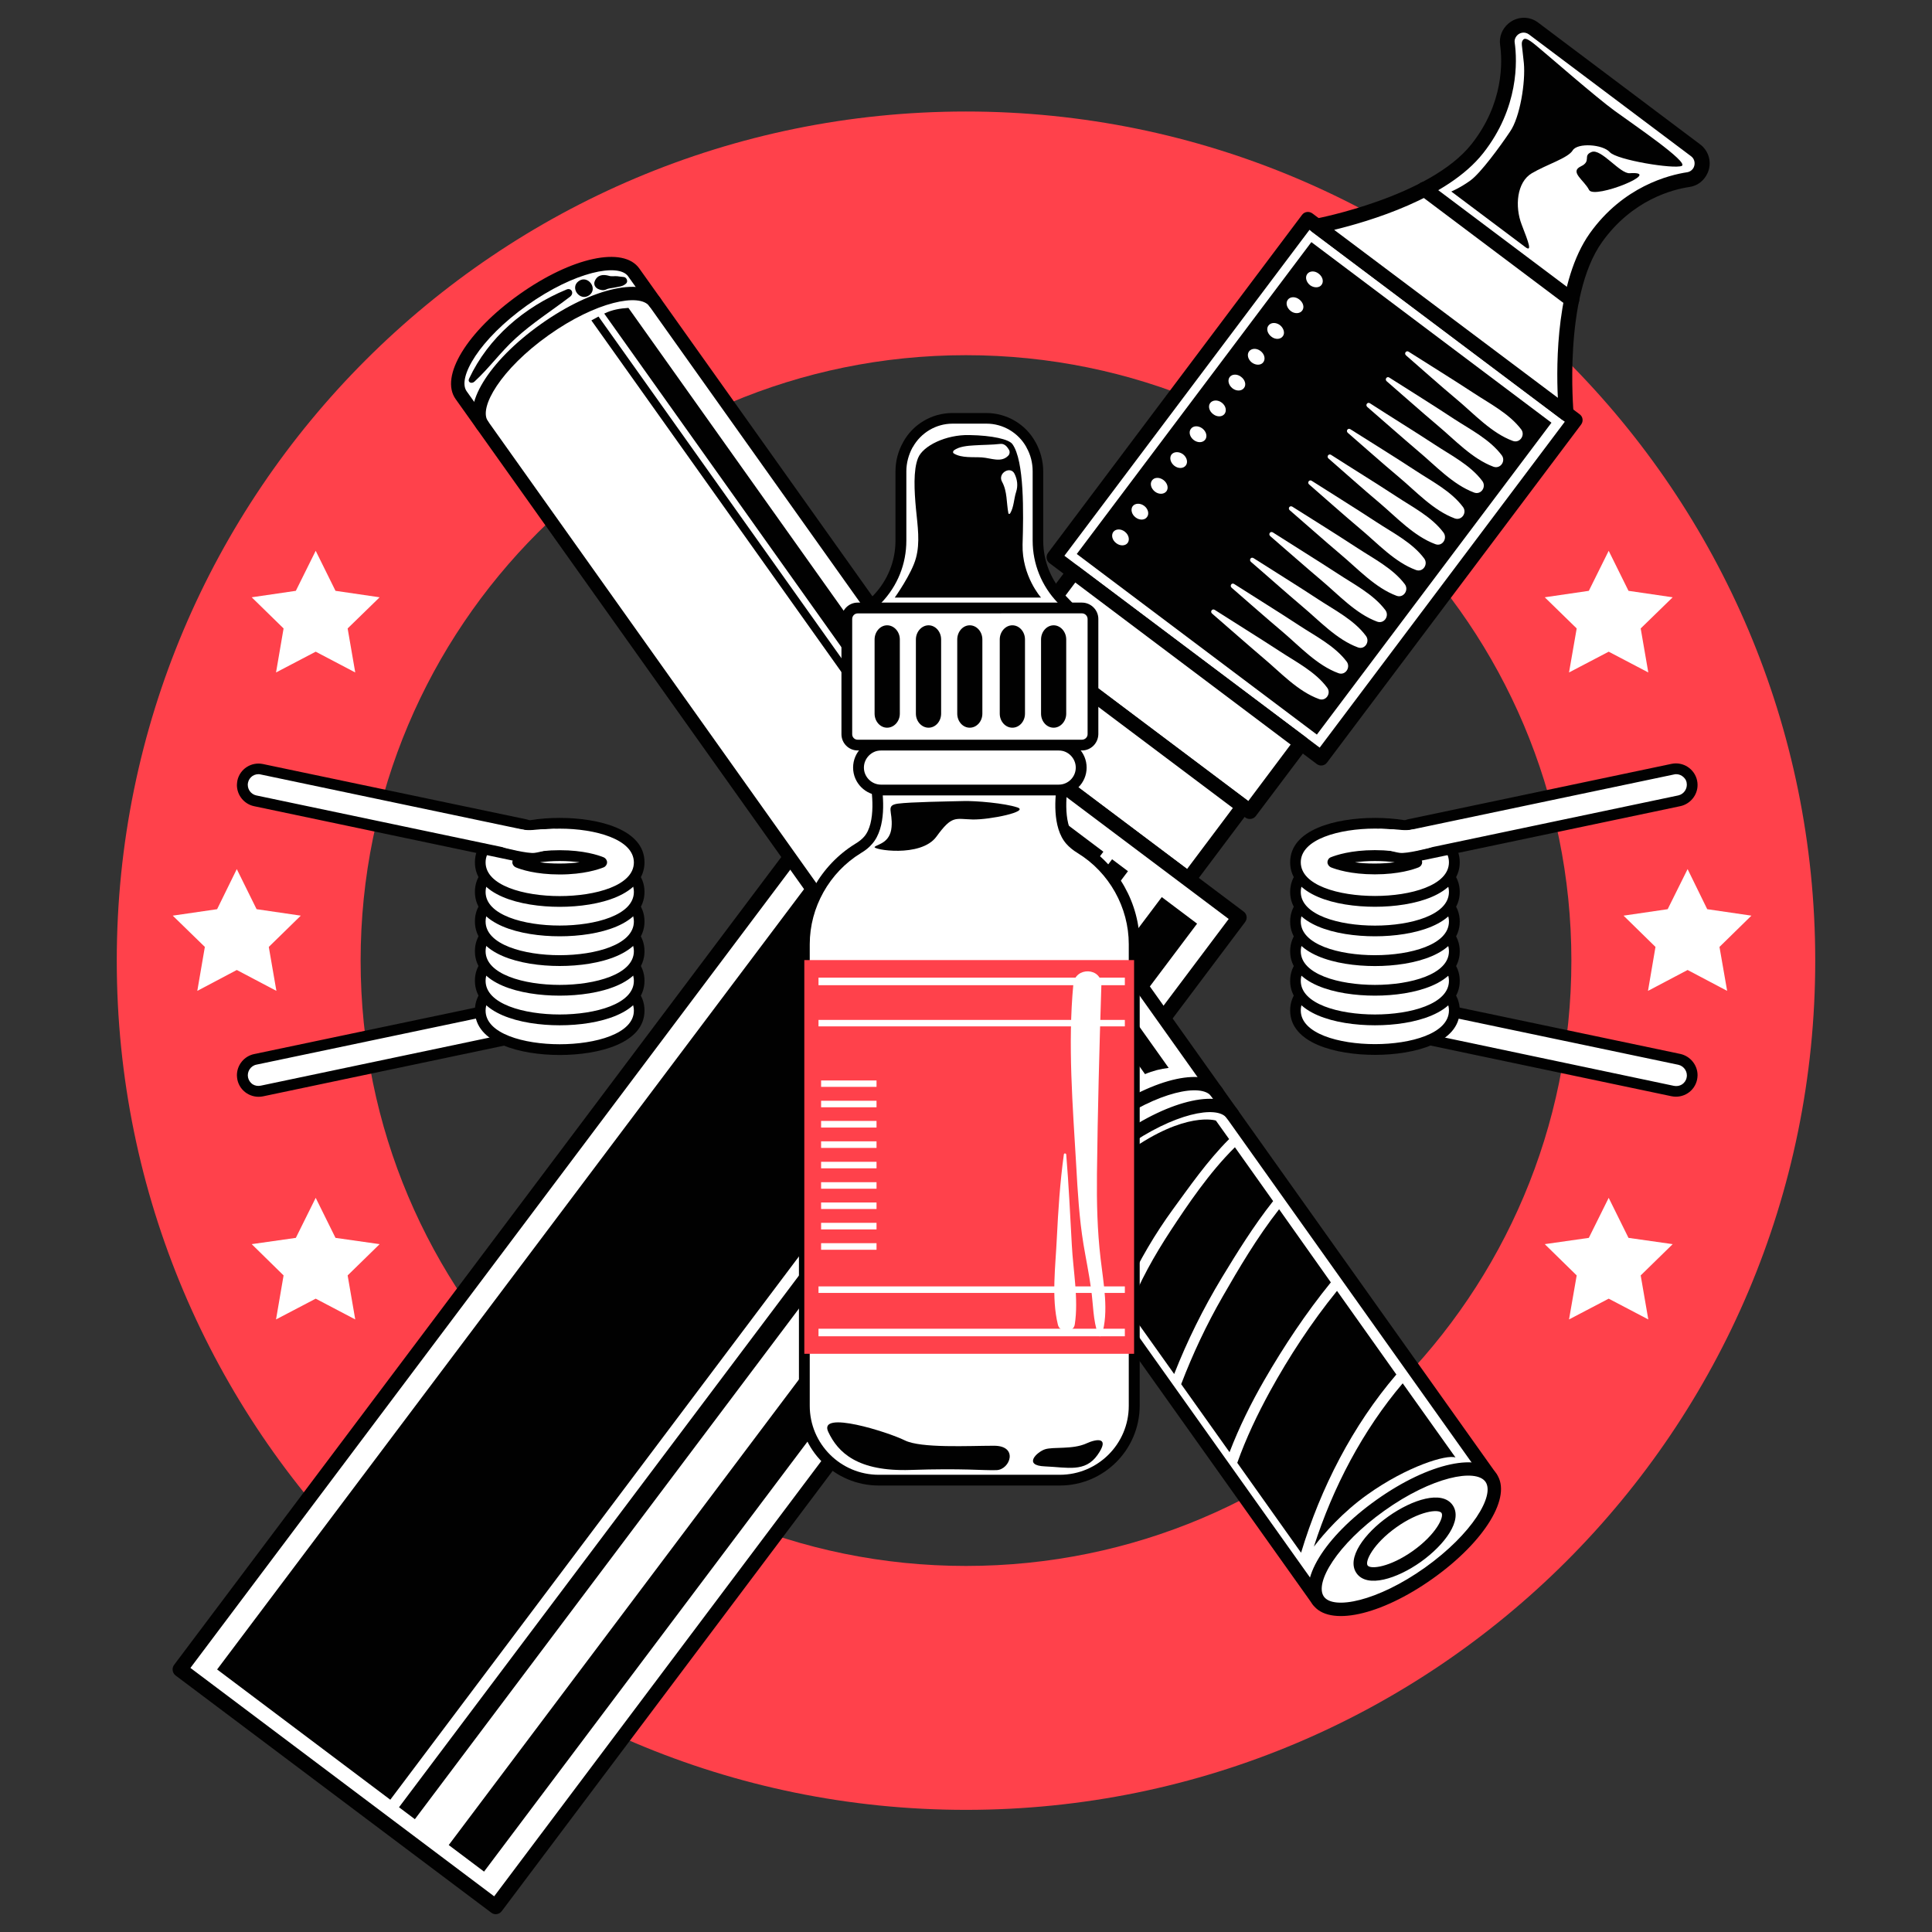<?xml version="1.0" encoding="utf-8"?>
<!-- Generator: Adobe Illustrator 16.0.0, SVG Export Plug-In . SVG Version: 6.00 Build 0)  -->
<!DOCTYPE svg PUBLIC "-//W3C//DTD SVG 1.1//EN" "http://www.w3.org/Graphics/SVG/1.1/DTD/svg11.dtd">
<svg version="1.1" id="Calque_1" xmlns="http://www.w3.org/2000/svg" xmlns:xlink="http://www.w3.org/1999/xlink" x="0px" y="0px"
	 width="32px" height="32px" viewBox="0 0 32 32" enable-background="new 0 0 32 32" xml:space="preserve">
<rect x="0" y="0" width="32" height="32" fill="#333333" stroke="none"/>
<path fill="#FF414B" d="M15.999,29.977c7.771,0,14.067-6.299,14.067-14.065c0-7.769-6.299-14.065-14.067-14.065
	c-7.767,0-14.065,6.297-14.065,14.065C1.934,23.679,8.232,29.977,15.999,29.977 M15.999,5.883c5.539,0,10.028,4.49,10.028,10.027
	c0,5.54-4.487,10.027-10.028,10.027c-5.537,0-10.026-4.487-10.026-10.027C5.973,10.373,10.462,5.883,15.999,5.883z"/>
<rect x="19" y="4.6" transform="matrix(0.799 0.601 -0.601 0.799 9.234 -11.454)" fill="#FFFFFF" width="5.534" height="6.999"/>
<path fill="#010101" d="M21.809,12.654l-4.425-3.326c-0.056-0.042-0.065-0.118-0.024-0.172l4.205-5.596
	c0.041-0.056,0.117-0.066,0.174-0.024l4.424,3.325c0.057,0.041,0.066,0.119,0.023,0.174L21.98,12.63
	C21.939,12.686,21.863,12.695,21.809,12.654 M17.63,9.205l4.228,3.178l4.06-5.398l-4.229-3.178L17.63,9.205z"/>
<rect x="16.888" y="10.754" transform="matrix(0.799 0.601 -0.601 0.799 10.75 -9.263)" fill="#FFFFFF" width="4.711" height="1.417"/>
<path fill="#010101" d="M20.627,13.541l-3.768-2.831c-0.055-0.041-0.064-0.119-0.025-0.173l0.854-1.133
	c0.041-0.055,0.117-0.065,0.172-0.024l3.768,2.831c0.055,0.042,0.066,0.118,0.025,0.173l-0.854,1.134
	C20.76,13.568,20.682,13.582,20.627,13.541 M17.107,10.586l3.567,2.684l0.703-0.938l-3.567-2.684L17.107,10.586z"/>
<rect x="16.14" y="11.878" transform="matrix(0.799 0.601 -0.601 0.799 11.271 -8.494)" fill="#FFFFFF" width="4.437" height="1.512"/>
<path fill="#010101" d="M19.611,14.665l-3.549-2.666c-0.056-0.042-0.065-0.118-0.024-0.173l0.907-1.207
	c0.039-0.055,0.117-0.065,0.172-0.025l3.548,2.665c0.056,0.042,0.065,0.119,0.024,0.173l-0.906,1.207
	C19.742,14.693,19.664,14.706,19.611,14.665 M16.311,11.875l3.351,2.518l0.758-1.01l-3.349-2.517L16.311,11.875z"/>
<polygon fill="#FFFFFF" points="8.212,31.581 2.982,27.648 15.297,11.268 20.523,15.197 "/>
<path fill="#010101" d="M8.137,31.68l-5.229-3.929c-0.055-0.042-0.065-0.121-0.024-0.176l12.313-16.382
	c0.041-0.055,0.117-0.065,0.173-0.024L20.6,15.1c0.055,0.041,0.064,0.118,0.023,0.172L8.311,31.654
	C8.27,31.71,8.191,31.722,8.137,31.68 M3.154,27.626l5.031,3.783l12.166-16.188l-5.033-3.782L3.154,27.626z"/>
<path fill="#FFFFFF" d="M26.432,3.938c0.524-0.74,1.237-0.92,1.533-0.963c0.088-0.013,0.162-0.07,0.201-0.152l0.002-0.002
	c0.055-0.116,0.02-0.252-0.082-0.329l-1.271-0.955c-0.045-0.034-0.094-0.072-0.146-0.11l-1.271-0.954
	c-0.103-0.077-0.244-0.069-0.34,0.013l-0.004,0.002c-0.064,0.06-0.101,0.147-0.089,0.236c0.041,0.297,0.066,1.029-0.498,1.74
	c-0.729,0.92-2.659,1.281-2.659,1.281L23.8,5.242l0.146,0.109l1.994,1.498C25.941,6.85,25.75,4.895,26.432,3.938"/>
<path fill="#010101" d="M25.866,6.947l-4.132-3.105c-0.039-0.029-0.057-0.078-0.047-0.126c0.012-0.048,0.051-0.083,0.099-0.093
	c0.021-0.003,1.896-0.362,2.587-1.236c0.538-0.679,0.512-1.377,0.473-1.646c-0.017-0.132,0.033-0.259,0.133-0.347
	c0.142-0.125,0.348-0.133,0.496-0.021l2.687,2.02c0.147,0.111,0.198,0.313,0.118,0.479c-0.057,0.123-0.166,0.206-0.297,0.225
	c-0.27,0.039-0.946,0.208-1.449,0.914c-0.646,0.907-0.471,2.81-0.471,2.828c0.008,0.048-0.019,0.097-0.062,0.12
	C25.96,6.98,25.906,6.979,25.866,6.947 M22.098,3.807l3.705,2.782c-0.029-0.581-0.023-1.946,0.528-2.723
	c0.556-0.781,1.315-0.968,1.614-1.013c0.049-0.008,0.088-0.039,0.109-0.082c0.029-0.065,0.012-0.141-0.043-0.182l-2.688-2.02
	c-0.057-0.041-0.131-0.038-0.184,0.007c-0.039,0.036-0.058,0.082-0.051,0.129c0.043,0.301,0.071,1.081-0.523,1.833
	C23.975,3.287,22.663,3.67,22.098,3.807z"/>
<path fill="#010101" d="M25.96,5.066l-2.44-1.834c-0.056-0.043-0.067-0.119-0.026-0.174c0.042-0.054,0.118-0.064,0.175-0.023
	l2.441,1.834c0.053,0.041,0.063,0.117,0.022,0.173C26.09,5.096,26.016,5.107,25.96,5.066"/>
<rect x="19.288" y="4.855" transform="matrix(0.799 0.601 -0.601 0.799 9.227 -11.461)" fill="#010101" width="4.977" height="6.465"/>
<path fill="#FFFFFF" d="M25.195,7.111c-0.198-0.26-0.514-0.422-0.785-0.6c-0.357-0.234-0.719-0.457-1.079-0.686
	c-0.041-0.025-0.079,0.029-0.043,0.061c0.28,0.244,0.56,0.495,0.847,0.735c0.283,0.237,0.569,0.552,0.922,0.682
	C25.173,7.346,25.268,7.207,25.195,7.111"/>
<path fill="#FFFFFF" d="M21.889,4.718c-0.037,0.052-0.123,0.054-0.189,0.007c-0.065-0.052-0.088-0.134-0.047-0.188
	c0.041-0.053,0.125-0.055,0.189-0.004C21.907,4.582,21.93,4.664,21.889,4.718"/>
<path fill="#FFFFFF" d="M24.873,7.54c-0.199-0.263-0.514-0.422-0.786-0.599c-0.354-0.234-0.718-0.459-1.077-0.688
	c-0.039-0.025-0.078,0.029-0.043,0.061c0.283,0.244,0.561,0.494,0.846,0.734c0.285,0.239,0.571,0.551,0.922,0.682
	C24.852,7.773,24.945,7.635,24.873,7.54"/>
<path fill="#FFFFFF" d="M21.568,5.145c-0.039,0.053-0.127,0.056-0.19,0.006C21.313,5.1,21.29,5.018,21.33,4.965
	c0.039-0.054,0.125-0.056,0.189-0.006C21.586,5.01,21.609,5.091,21.568,5.145"/>
<path fill="#FFFFFF" d="M24.551,7.966c-0.195-0.261-0.513-0.421-0.783-0.599c-0.356-0.233-0.72-0.456-1.078-0.688
	c-0.041-0.025-0.08,0.029-0.043,0.062c0.281,0.243,0.562,0.493,0.847,0.735c0.284,0.238,0.571,0.551,0.921,0.682
	C24.531,8.202,24.624,8.063,24.551,7.966"/>
<path fill="#FFFFFF" d="M21.247,5.57c-0.039,0.054-0.125,0.057-0.188,0.007c-0.067-0.05-0.09-0.134-0.049-0.185
	c0.04-0.054,0.124-0.056,0.19-0.007C21.264,5.436,21.287,5.52,21.247,5.57"/>
<path fill="#FFFFFF" d="M24.23,8.395c-0.197-0.262-0.514-0.422-0.785-0.601c-0.356-0.233-0.717-0.456-1.079-0.685
	c-0.04-0.026-0.078,0.028-0.042,0.06c0.281,0.244,0.561,0.494,0.846,0.733c0.286,0.24,0.571,0.553,0.924,0.684
	C24.209,8.629,24.305,8.491,24.23,8.395"/>
<path fill="#FFFFFF" d="M20.924,6c-0.037,0.051-0.121,0.055-0.189,0.005c-0.064-0.049-0.086-0.132-0.047-0.185
	c0.041-0.053,0.125-0.057,0.191-0.006C20.943,5.863,20.965,5.945,20.924,6"/>
<path fill="#FFFFFF" d="M23.908,8.82c-0.196-0.262-0.512-0.42-0.782-0.599c-0.356-0.233-0.72-0.456-1.079-0.687
	c-0.041-0.026-0.079,0.029-0.043,0.06C22.287,7.84,22.564,8.09,22.85,8.33c0.283,0.24,0.57,0.552,0.924,0.683
	C23.889,9.057,23.98,8.918,23.908,8.82"/>
<path fill="#FFFFFF" d="M20.604,6.427c-0.039,0.052-0.125,0.056-0.19,0.005c-0.063-0.049-0.086-0.131-0.048-0.185
	c0.039-0.054,0.127-0.056,0.191-0.005C20.623,6.291,20.646,6.375,20.604,6.427"/>
<path fill="#FFFFFF" d="M23.588,9.249c-0.195-0.261-0.514-0.421-0.785-0.599c-0.355-0.233-0.718-0.457-1.078-0.687
	c-0.039-0.024-0.078,0.029-0.043,0.06c0.283,0.246,0.562,0.496,0.846,0.735c0.287,0.239,0.572,0.554,0.925,0.683
	C23.568,9.484,23.661,9.345,23.588,9.249"/>
<path fill="#FFFFFF" d="M20.283,6.855c-0.04,0.053-0.126,0.055-0.19,0.004c-0.065-0.049-0.088-0.131-0.048-0.184
	c0.04-0.052,0.126-0.056,0.191-0.006C20.303,6.719,20.322,6.802,20.283,6.855"/>
<path fill="#FFFFFF" d="M23.268,9.676c-0.197-0.261-0.514-0.421-0.785-0.599c-0.357-0.233-0.717-0.457-1.078-0.685
	c-0.043-0.025-0.078,0.028-0.043,0.059c0.283,0.244,0.562,0.494,0.846,0.734c0.285,0.239,0.57,0.551,0.923,0.683
	C23.246,9.911,23.34,9.773,23.268,9.676"/>
<path fill="#FFFFFF" d="M19.962,7.282c-0.041,0.053-0.124,0.056-0.19,0.006c-0.065-0.05-0.088-0.132-0.047-0.185
	c0.039-0.054,0.123-0.056,0.189-0.007C19.98,7.146,20.002,7.229,19.962,7.282"/>
<path fill="#FFFFFF" d="M22.945,10.104c-0.197-0.261-0.514-0.422-0.784-0.6c-0.356-0.232-0.72-0.456-1.079-0.686
	c-0.041-0.025-0.079,0.029-0.043,0.062c0.283,0.244,0.563,0.493,0.848,0.733c0.283,0.238,0.57,0.553,0.922,0.683
	C22.926,10.339,23.018,10.2,22.945,10.104"/>
<path fill="#FFFFFF" d="M19.641,7.709c-0.039,0.053-0.125,0.057-0.19,0.006c-0.063-0.049-0.087-0.131-0.048-0.186
	c0.041-0.051,0.125-0.053,0.19-0.006C19.66,7.574,19.68,7.657,19.641,7.709"/>
<path fill="#FFFFFF" d="M22.623,10.531c-0.195-0.262-0.512-0.422-0.783-0.6c-0.355-0.234-0.719-0.457-1.078-0.687
	c-0.041-0.026-0.078,0.028-0.043,0.062c0.283,0.243,0.561,0.493,0.846,0.734c0.285,0.238,0.572,0.552,0.924,0.682
	C22.604,10.768,22.697,10.628,22.623,10.531"/>
<path fill="#FFFFFF" d="M19.32,8.137c-0.041,0.053-0.127,0.055-0.19,0.006c-0.065-0.05-0.089-0.132-0.049-0.186
	c0.04-0.055,0.125-0.055,0.19-0.006C19.338,8.002,19.359,8.085,19.32,8.137"/>
<path fill="#FFFFFF" d="M22.305,10.958c-0.197-0.261-0.516-0.421-0.787-0.599c-0.354-0.233-0.719-0.457-1.076-0.686
	c-0.041-0.027-0.078,0.028-0.043,0.061c0.281,0.244,0.561,0.492,0.847,0.733c0.282,0.24,0.569,0.554,0.923,0.683
	C22.283,11.193,22.376,11.054,22.305,10.958"/>
<path fill="#FFFFFF" d="M18.998,8.564C18.96,8.618,18.873,8.62,18.809,8.57c-0.065-0.049-0.086-0.131-0.049-0.185
	c0.04-0.053,0.127-0.055,0.192-0.006S19.038,8.512,18.998,8.564"/>
<path fill="#FFFFFF" d="M21.98,11.387c-0.195-0.262-0.514-0.423-0.783-0.6c-0.357-0.233-0.719-0.456-1.078-0.686
	c-0.041-0.025-0.08,0.028-0.044,0.061c0.282,0.244,0.562,0.492,0.846,0.734c0.285,0.238,0.571,0.553,0.925,0.682
	C21.962,11.622,22.055,11.482,21.98,11.387"/>
<path fill="#FFFFFF" d="M18.678,8.992c-0.039,0.052-0.125,0.055-0.189,0.005c-0.067-0.05-0.088-0.131-0.049-0.187
	c0.041-0.052,0.125-0.055,0.19-0.004C18.695,8.855,18.716,8.939,18.678,8.992"/>
<path fill="#010101" d="M25.537,0.833c-0.125-0.104-0.258-0.229-0.305-0.179c-0.047,0.052-0.022,0.078,0.008,0.392
	c0.029,0.313-0.063,0.896-0.229,1.134c-0.16,0.24-0.488,0.688-0.656,0.809c-0.17,0.123-0.317,0.183-0.317,0.183
	s1.103,0.828,1.224,0.919c0.119,0.09,0.059-0.068-0.058-0.37c-0.117-0.302-0.081-0.704,0.167-0.851
	c0.248-0.147,0.602-0.251,0.679-0.381c0.081-0.127,0.496-0.1,0.613,0.031c0.116,0.131,1.063,0.284,1.192,0.228
	c0.127-0.058-0.811-0.693-1.108-0.91C26.445,1.62,25.602,0.884,25.537,0.833"/>
<path fill="#010101" d="M26.992,2.869c-0.162,0.01-0.471-0.413-0.629-0.352c-0.157,0.062,0.007,0.15-0.182,0.24
	c-0.187,0.092,0.057,0.227,0.139,0.389S27.579,2.83,26.992,2.869"/>
<rect x="3.811" y="22.552" transform="matrix(0.601 -0.799 0.799 0.601 -12.877 20.051)" fill="#010101" width="19.651" height="0.732"/>
<rect x="9.145" y="11.058" transform="matrix(0.799 0.601 -0.601 0.799 14.746 -2.382)" fill="#010101" width="3.59" height="19.652"/>
<rect x="2.825" y="22.01" transform="matrix(0.601 -0.799 0.799 0.601 -12.675 18.963)" fill="#010101" width="19.652" height="0.329"/>
<path fill="#FFFFFF" d="M10.496,4.512c-0.221-0.311-1.039-0.107-1.83,0.454c-0.788,0.562-1.25,1.269-1.027,1.579
	c0.01,0.016,0.028,0.043,0.028,0.043L21.835,26.51l2.858-2.033L10.527,4.555C10.527,4.555,10.507,4.525,10.496,4.512"/>
<path fill="#010101" d="M24.76,24.568L21.9,26.602c-0.051,0.034-0.121,0.022-0.157-0.026L7.546,6.609
	C7.281,6.236,7.734,5.491,8.602,4.875c0.869-0.616,1.723-0.801,1.987-0.428l14.197,19.964C24.82,24.462,24.809,24.532,24.76,24.568
	 M21.859,26.355l2.677-1.904L10.404,4.577C10.247,4.354,9.52,4.496,8.73,5.057C7.941,5.619,7.57,6.258,7.729,6.48L21.859,26.355z"/>
<path fill="#FFFFFF" d="M24.693,24.477c0.221,0.311-0.24,1.018-1.03,1.58c-0.79,0.562-1.608,0.766-1.827,0.453
	c-0.223-0.311,0.238-1.019,1.027-1.578C23.654,24.37,24.473,24.165,24.693,24.477"/>
<path fill="#010101" d="M23.729,26.148c-0.865,0.614-1.72,0.799-1.985,0.429c-0.265-0.375,0.188-1.12,1.058-1.737
	c0.867-0.615,1.721-0.8,1.985-0.428C25.05,24.783,24.598,25.531,23.729,26.148 M22.928,25.023c-0.785,0.56-1.16,1.197-1,1.422
	c0.157,0.222,0.885,0.08,1.672-0.479c0.789-0.563,1.162-1.2,1.004-1.423C24.443,24.318,23.718,24.459,22.928,25.023z"/>
<path fill="#010101" d="M20.479,18.547c-0.052,0.034-0.121,0.023-0.158-0.025c-0.158-0.225-0.885-0.082-1.674,0.479
	c-0.787,0.56-1.162,1.199-1.002,1.421c0.035,0.053,0.024,0.123-0.025,0.158c-0.053,0.036-0.121,0.023-0.156-0.027
	c-0.266-0.371,0.188-1.117,1.057-1.736c0.867-0.614,1.721-0.797,1.984-0.428C20.54,18.439,20.525,18.51,20.479,18.547"/>
<path fill="#010101" d="M20.221,18.186c-0.051,0.036-0.121,0.024-0.156-0.026c-0.16-0.224-0.887-0.081-1.674,0.481
	c-0.789,0.561-1.162,1.199-1.004,1.422c0.037,0.051,0.024,0.119-0.025,0.155c-0.051,0.036-0.121,0.024-0.154-0.024
	c-0.268-0.375,0.188-1.121,1.055-1.737c0.867-0.615,1.721-0.8,1.987-0.427C20.282,18.077,20.27,18.148,20.221,18.186"/>
<path fill="#010101" d="M10.914,5.1c-0.051,0.035-0.12,0.023-0.157-0.027C10.6,4.85,9.874,4.992,9.085,5.553s-1.162,1.2-1.003,1.424
	c0.035,0.049,0.023,0.12-0.027,0.156C8.005,7.168,7.936,7.156,7.9,7.105C7.634,6.732,8.088,5.986,8.956,5.37
	c0.866-0.616,1.722-0.8,1.985-0.427C10.979,4.993,10.966,5.063,10.914,5.1"/>
<path fill="#FFFFFF" d="M23.965,24.993c0.114,0.157-0.109,0.511-0.498,0.784c-0.389,0.277-0.794,0.373-0.906,0.216
	c-0.11-0.16,0.112-0.509,0.5-0.786C23.45,24.934,23.854,24.836,23.965,24.993"/>
<path fill="#010101" d="M23.534,25.869c-0.396,0.281-0.89,0.438-1.065,0.189c-0.175-0.248,0.133-0.664,0.527-0.941
	c0.396-0.281,0.887-0.438,1.063-0.189S23.928,25.587,23.534,25.869 M23.126,25.298c-0.38,0.271-0.522,0.562-0.474,0.631
	c0.05,0.068,0.369,0.029,0.75-0.241c0.379-0.27,0.521-0.56,0.474-0.629C23.826,24.99,23.507,25.027,23.126,25.298z"/>
<path fill="#010101" d="M20.941,22.859c0.322-0.558,0.688-1.109,1.102-1.619l-0.857-1.211c-0.367,0.468-0.674,0.992-0.934,1.445
	c-0.27,0.469-0.496,0.951-0.688,1.452l0.801,1.127C20.523,23.641,20.721,23.24,20.941,22.859"/>
<path fill="#010101" d="M23.128,22.766l-0.983-1.385c-0.424,0.523-0.797,1.094-1.11,1.664c-0.209,0.382-0.396,0.775-0.542,1.184
	l1.057,1.489C21.873,24.645,22.406,23.609,23.128,22.766"/>
<path fill="#010101" d="M21.762,25.617c0.166-0.215,0.471-0.567,0.889-0.864c0.65-0.464,1.311-0.668,1.457-0.612l-0.875-1.229
	C22.572,23.691,22.078,24.633,21.762,25.617"/>
<path fill="#010101" d="M20.24,21.158c0.246-0.405,0.523-0.854,0.847-1.264l-0.633-0.892c-0.427,0.421-0.789,0.963-1.063,1.379
	c-0.271,0.414-0.521,0.854-0.695,1.32l0.752,1.057C19.664,22.208,19.928,21.674,20.24,21.158"/>
<path fill="#010101" d="M18.664,21.327c0.212-0.455,0.468-0.892,0.764-1.298c0.264-0.36,0.568-0.801,0.93-1.162l-0.219-0.307
	c0,0-0.498-0.164-1.443,0.508c-0.942,0.67-0.957,1.287-0.957,1.287l0.836,1.178C18.604,21.464,18.631,21.396,18.664,21.327"/>
<path fill="#010101" d="M9.384,4.795C8.68,5.087,8.089,5.592,7.77,6.271C7.74,6.335,7.814,6.363,7.859,6.32
	C8.104,6.095,8.294,5.827,8.54,5.604c0.28-0.257,0.604-0.461,0.905-0.692C9.514,4.855,9.463,4.762,9.384,4.795"/>
<path fill="#010101" d="M10.331,4.588c-0.036-0.003-0.073-0.008-0.108-0.013c-0.047-0.005-0.093,0.008-0.138-0.007
	c-0.097-0.027-0.19-0.016-0.233,0.086C9.828,4.706,9.855,4.761,9.904,4.785c0.037,0.019,0.095,0.031,0.135,0.01
	c0.042-0.021,0.081-0.02,0.125-0.029c0.074-0.018,0.152-0.015,0.21-0.074C10.406,4.657,10.377,4.592,10.331,4.588"/>
<path fill="#010101" d="M9.585,4.656C9.432,4.766,9.605,4.998,9.759,4.891C9.912,4.781,9.736,4.547,9.585,4.656"/>
<path fill="#010101" d="M19.357,17.688L10.409,5.1c-0.136,0.008-0.267,0.029-0.392,0.09c-0.004,0-0.006,0.002-0.009,0.004
	l8.957,12.597C19.093,17.736,19.225,17.703,19.357,17.688"/>
<path fill="#010101" d="M18.866,17.833L9.913,5.243C9.874,5.264,9.834,5.285,9.795,5.307l8.953,12.59
	C18.787,17.873,18.825,17.854,18.866,17.833"/>
<path fill="#FFFFFF" d="M23.139,16.893c0,0.125,0.086,0.235,0.209,0.262l4.357,0.916c0.145,0.031,0.288-0.062,0.316-0.207
	c0.031-0.145-0.063-0.284-0.205-0.315l-4.357-0.916c-0.145-0.03-0.286,0.063-0.316,0.206C23.139,16.855,23.139,16.876,23.139,16.893
	"/>
<path fill="#010101" d="M28.117,17.809L28.117,17.809c0,0.024-0.004,0.049-0.008,0.073c-0.041,0.193-0.229,0.315-0.424,0.275
	l-4.355-0.916c-0.164-0.033-0.283-0.181-0.283-0.349c0-0.023,0.001-0.05,0.01-0.072c0.018-0.096,0.072-0.176,0.152-0.227
	c0.08-0.053,0.176-0.07,0.27-0.051l4.355,0.915C27.997,17.494,28.117,17.641,28.117,17.809 M23.227,16.893
	c0,0.086,0.06,0.156,0.143,0.174l4.355,0.918c0.047,0.009,0.094,0.002,0.135-0.024c0.039-0.026,0.068-0.067,0.076-0.114
	c0.021-0.095-0.045-0.191-0.138-0.211l-4.356-0.914c-0.045-0.011-0.094-0.004-0.135,0.022c-0.039,0.026-0.065,0.067-0.078,0.114
	C23.227,16.868,23.227,16.882,23.227,16.893z"/>
<path fill="#FFFFFF" d="M22.771,16.088c0.654,0,1.314,0.201,1.314,0.648s-0.66,0.648-1.314,0.648s-1.316-0.201-1.316-0.648
	C21.455,16.29,22.117,16.088,22.771,16.088 M22.771,16.626c-0.321,0-0.563,0.058-0.693,0.11c0.132,0.055,0.372,0.113,0.693,0.113
	c0.319,0,0.563-0.06,0.693-0.113C23.335,16.684,23.092,16.626,22.771,16.626z"/>
<path fill="#010101" d="M24.178,16.736c0,0.543-0.76,0.736-1.404,0.736c-0.65,0-1.405-0.193-1.405-0.736S22.123,16,22.773,16
	C23.418,16.001,24.178,16.193,24.178,16.736 M21.545,16.736c0,0.384,0.635,0.558,1.229,0.558c0.59,0,1.225-0.174,1.225-0.558
	c0-0.383-0.637-0.559-1.225-0.559C22.18,16.179,21.545,16.354,21.545,16.736z M23.555,16.736c0,0.035-0.021,0.068-0.055,0.082
	c-0.087,0.037-0.33,0.119-0.729,0.119c-0.397,0-0.642-0.082-0.729-0.119c-0.031-0.014-0.055-0.047-0.055-0.082
	c0-0.036,0.021-0.068,0.055-0.082c0.088-0.035,0.332-0.118,0.729-0.118c0.397,0,0.643,0.082,0.729,0.118
	C23.534,16.668,23.555,16.7,23.555,16.736z M22.443,16.736c0.09,0.015,0.201,0.022,0.328,0.022s0.237-0.009,0.33-0.022
	c-0.093-0.012-0.203-0.022-0.33-0.022S22.533,16.725,22.443,16.736z"/>
<path fill="#FFFFFF" d="M22.771,15.598c0.654,0,1.314,0.201,1.314,0.648s-0.66,0.646-1.314,0.646s-1.316-0.199-1.316-0.646
	S22.117,15.598,22.771,15.598 M22.771,16.133c-0.321,0-0.563,0.059-0.693,0.112c0.132,0.055,0.372,0.11,0.693,0.11
	c0.319,0,0.563-0.057,0.693-0.11C23.335,16.191,23.092,16.133,22.771,16.133z"/>
<path fill="#010101" d="M24.178,16.246c0,0.542-0.76,0.736-1.404,0.736c-0.65,0-1.405-0.193-1.405-0.736s0.755-0.736,1.405-0.736
	C23.418,15.509,24.178,15.702,24.178,16.246 M21.545,16.246c0,0.384,0.635,0.557,1.229,0.557c0.59,0,1.225-0.174,1.225-0.557
	c0-0.385-0.637-0.557-1.225-0.557C22.18,15.689,21.545,15.861,21.545,16.246z M23.555,16.246c0,0.037-0.021,0.068-0.055,0.084
	c-0.087,0.033-0.33,0.117-0.729,0.117c-0.397,0-0.642-0.084-0.729-0.117c-0.031-0.016-0.055-0.046-0.055-0.084
	c0-0.035,0.021-0.068,0.055-0.083c0.088-0.036,0.332-0.118,0.729-0.118c0.397,0,0.643,0.083,0.729,0.118
	C23.534,16.178,23.555,16.21,23.555,16.246z M22.443,16.246c0.09,0.014,0.201,0.021,0.328,0.021s0.237-0.009,0.33-0.021
	c-0.093-0.014-0.203-0.023-0.33-0.023S22.533,16.232,22.443,16.246z"/>
<path fill="#FFFFFF" d="M22.771,15.105c0.654,0,1.314,0.201,1.314,0.649c0,0.446-0.66,0.646-1.314,0.646s-1.316-0.199-1.316-0.646
	C21.455,15.307,22.117,15.105,22.771,15.105 M22.771,15.645c-0.321,0-0.563,0.057-0.693,0.11c0.132,0.052,0.372,0.112,0.693,0.112
	c0.319,0,0.563-0.061,0.693-0.112C23.335,15.7,23.092,15.645,22.771,15.645z"/>
<path fill="#010101" d="M24.178,15.756c0,0.542-0.76,0.735-1.404,0.735c-0.65,0-1.405-0.192-1.405-0.735
	c0-0.545,0.755-0.736,1.405-0.736C23.418,15.02,24.178,15.21,24.178,15.756 M21.545,15.756c0,0.382,0.635,0.557,1.229,0.557
	c0.59,0,1.225-0.175,1.225-0.557c0-0.384-0.637-0.559-1.225-0.559C22.18,15.197,21.545,15.372,21.545,15.756z M23.555,15.756
	c0,0.035-0.021,0.068-0.055,0.08c-0.087,0.038-0.33,0.121-0.729,0.121c-0.397,0-0.642-0.083-0.729-0.121
	c-0.031-0.011-0.055-0.045-0.055-0.08c0-0.038,0.021-0.07,0.055-0.084c0.088-0.035,0.332-0.117,0.729-0.117
	c0.397,0,0.643,0.083,0.729,0.117C23.534,15.686,23.555,15.718,23.555,15.756z M22.443,15.756c0.09,0.014,0.201,0.021,0.328,0.021
	s0.237-0.008,0.33-0.021c-0.093-0.014-0.203-0.023-0.33-0.023S22.533,15.742,22.443,15.756z"/>
<path fill="#FFFFFF" d="M22.771,14.616c0.654,0,1.314,0.2,1.314,0.646c0,0.448-0.66,0.647-1.314,0.647s-1.316-0.199-1.316-0.647
	C21.455,14.816,22.117,14.616,22.771,14.616 M22.771,15.152c-0.321,0-0.563,0.058-0.693,0.11c0.132,0.056,0.372,0.112,0.693,0.112
	c0.319,0,0.563-0.059,0.693-0.112C23.335,15.21,23.092,15.152,22.771,15.152z"/>
<path fill="#010101" d="M24.178,15.263c0,0.544-0.76,0.738-1.404,0.738c-0.65,0-1.405-0.194-1.405-0.738
	c0-0.542,0.755-0.735,1.405-0.735C23.418,14.527,24.178,14.72,24.178,15.263 M21.545,15.263c0,0.384,0.635,0.558,1.229,0.558
	c0.59,0,1.225-0.174,1.225-0.558c0-0.382-0.637-0.556-1.225-0.556C22.18,14.707,21.545,14.88,21.545,15.263z M23.555,15.263
	c0,0.038-0.021,0.069-0.055,0.084c-0.087,0.035-0.33,0.119-0.729,0.119c-0.397,0-0.642-0.084-0.729-0.119
	c-0.031-0.015-0.055-0.046-0.055-0.084c0-0.034,0.021-0.067,0.055-0.081c0.088-0.037,0.332-0.117,0.729-0.117
	c0.397,0,0.643,0.08,0.729,0.117C23.534,15.195,23.555,15.229,23.555,15.263z M22.443,15.263c0.09,0.015,0.201,0.024,0.328,0.024
	s0.237-0.01,0.33-0.024c-0.093-0.01-0.203-0.021-0.33-0.021S22.533,15.252,22.443,15.263z"/>
<path fill="#FFFFFF" d="M22.771,14.126c0.654,0,1.314,0.2,1.314,0.647c0,0.446-0.66,0.647-1.314,0.647s-1.316-0.201-1.316-0.647
	C21.455,14.325,22.117,14.126,22.771,14.126 M22.771,14.661c-0.321,0-0.563,0.059-0.693,0.112c0.132,0.055,0.372,0.11,0.693,0.11
	c0.319,0,0.563-0.057,0.693-0.11C23.335,14.72,23.092,14.661,22.771,14.661z"/>
<path fill="#010101" d="M24.178,14.773c0,0.543-0.76,0.735-1.404,0.735c-0.65,0-1.405-0.192-1.405-0.735s0.755-0.736,1.405-0.736
	C23.418,14.037,24.178,14.23,24.178,14.773 M21.545,14.773c0,0.383,0.635,0.558,1.229,0.558c0.59,0,1.225-0.174,1.225-0.558
	c0-0.385-0.637-0.558-1.225-0.558C22.18,14.215,21.545,14.391,21.545,14.773z M23.555,14.773c0,0.035-0.021,0.068-0.055,0.082
	c-0.087,0.035-0.33,0.117-0.729,0.117c-0.397,0-0.642-0.082-0.729-0.117c-0.031-0.014-0.055-0.047-0.055-0.082
	c0-0.037,0.021-0.069,0.055-0.082c0.088-0.037,0.332-0.121,0.729-0.121c0.397,0,0.643,0.084,0.729,0.121
	C23.534,14.704,23.555,14.738,23.555,14.773z M22.443,14.773c0.09,0.013,0.201,0.021,0.328,0.021s0.237-0.009,0.33-0.021
	c-0.093-0.015-0.203-0.022-0.33-0.022S22.533,14.759,22.443,14.773z"/>
<path fill="#FFFFFF" d="M22.771,13.637c0.654,0,1.314,0.198,1.314,0.646c0,0.447-0.66,0.646-1.314,0.646s-1.316-0.198-1.316-0.646
	C21.455,13.835,22.117,13.637,22.771,13.637 M22.771,14.171c-0.321,0-0.563,0.056-0.693,0.111c0.132,0.053,0.372,0.112,0.693,0.112
	c0.319,0,0.563-0.06,0.693-0.112C23.335,14.229,23.092,14.171,22.771,14.171z"/>
<path fill="#010101" d="M24.178,14.282c0,0.544-0.76,0.737-1.404,0.737c-0.65,0-1.405-0.193-1.405-0.737s0.755-0.735,1.405-0.735
	C23.418,13.547,24.178,13.738,24.178,14.282 M21.545,14.282c0,0.384,0.635,0.558,1.229,0.558c0.59,0,1.225-0.174,1.225-0.558
	c0-0.382-0.637-0.558-1.225-0.558C22.18,13.725,21.545,13.9,21.545,14.282z M23.555,14.282c0,0.036-0.021,0.067-0.055,0.083
	c-0.087,0.035-0.33,0.117-0.729,0.117c-0.397,0-0.642-0.082-0.729-0.117c-0.031-0.016-0.055-0.047-0.055-0.083
	s0.021-0.069,0.055-0.083c0.088-0.035,0.332-0.118,0.729-0.118c0.397,0,0.643,0.083,0.729,0.118
	C23.534,14.213,23.555,14.247,23.555,14.282z M22.443,14.282c0.09,0.014,0.201,0.021,0.328,0.021s0.237-0.009,0.33-0.021
	c-0.093-0.013-0.203-0.021-0.33-0.021S22.533,14.27,22.443,14.282z"/>
<path fill="#FFFFFF" d="M23.139,13.917c0-0.123,0.086-0.235,0.209-0.261l4.357-0.915c0.145-0.031,0.288,0.062,0.316,0.204
	c0.031,0.146-0.063,0.289-0.205,0.318l-4.357,0.916c-0.145,0.031-0.286-0.063-0.316-0.207
	C23.139,13.955,23.139,13.938,23.139,13.917"/>
<path fill="#010101" d="M28.117,13.002c0,0.167-0.12,0.314-0.283,0.35l-4.355,0.916c-0.094,0.019-0.188,0-0.27-0.052
	c-0.08-0.051-0.137-0.132-0.152-0.225c-0.009-0.024-0.01-0.05-0.01-0.074c0-0.167,0.119-0.313,0.283-0.349l4.355-0.916
	c0.193-0.041,0.383,0.084,0.424,0.275C28.115,12.954,28.117,12.979,28.117,13.002 M23.227,13.917c0,0.012,0,0.024,0.002,0.038
	c0.012,0.046,0.039,0.086,0.078,0.111c0.041,0.025,0.088,0.033,0.135,0.024l4.354-0.915c0.095-0.02,0.159-0.115,0.14-0.212
	c-0.008-0.047-0.037-0.085-0.078-0.112c-0.039-0.025-0.088-0.035-0.133-0.023l-4.356,0.915
	C23.285,13.761,23.227,13.833,23.227,13.917z"/>
<path fill="#FFFFFF" d="M23.676,14.044c0,0-0.371,0.099-0.492,0.082c-0.119-0.017-0.158-0.048-0.276-0.05
	c-0.115-0.004-0.166-0.35-0.044-0.346c0.121,0.006,0.195,0,0.312,0.013c0.116,0.014,0.208,0.004,0.368-0.027
	C23.705,13.684,23.991,13.938,23.676,14.044"/>
<path fill="#FFFFFF" d="M8.904,16.893c0,0.125-0.086,0.235-0.213,0.262L4.336,18.07c-0.145,0.031-0.286-0.062-0.314-0.207
	c-0.033-0.145,0.062-0.284,0.205-0.315l4.355-0.916c0.146-0.03,0.287,0.063,0.318,0.206C8.902,16.855,8.904,16.876,8.904,16.893"/>
<path fill="#010101" d="M4.208,17.459l4.356-0.915c0.094-0.021,0.188-0.002,0.269,0.051c0.08,0.052,0.136,0.132,0.155,0.226
	c0.003,0.023,0.006,0.05,0.006,0.072c0,0.168-0.118,0.315-0.283,0.35l-4.355,0.916c-0.192,0.039-0.383-0.082-0.424-0.275
	c-0.004-0.023-0.008-0.049-0.008-0.074C3.924,17.641,4.043,17.494,4.208,17.459 M8.813,16.855c-0.01-0.047-0.037-0.088-0.076-0.113
	c-0.041-0.026-0.088-0.033-0.135-0.022l-4.355,0.914c-0.096,0.019-0.158,0.116-0.139,0.211c0.01,0.046,0.037,0.087,0.076,0.114
	c0.041,0.025,0.088,0.033,0.135,0.023l4.357-0.916c0.082-0.019,0.143-0.09,0.143-0.174C8.816,16.882,8.814,16.868,8.813,16.855z"/>
<path fill="#FFFFFF" d="M10.586,16.736c0,0.447-0.661,0.648-1.316,0.648c-0.653,0-1.315-0.201-1.315-0.648s0.662-0.648,1.315-0.648
	C9.925,16.088,10.586,16.29,10.586,16.736 M8.576,16.736c0.131,0.055,0.373,0.113,0.693,0.113s0.563-0.06,0.692-0.113
	c-0.13-0.055-0.372-0.11-0.692-0.11S8.707,16.684,8.576,16.736z"/>
<path fill="#010101" d="M9.27,16.001c0.649,0,1.405,0.192,1.405,0.737c0,0.543-0.756,0.736-1.405,0.736
	c-0.647,0-1.404-0.193-1.404-0.736C7.863,16.193,8.621,16.001,9.27,16.001 M9.27,16.179c-0.59,0-1.227,0.175-1.227,0.56
	c0,0.383,0.637,0.557,1.227,0.557c0.592,0,1.229-0.174,1.229-0.557C10.497,16.354,9.861,16.179,9.27,16.179z M8.543,16.654
	c0.085-0.035,0.328-0.118,0.727-0.118c0.399,0,0.643,0.082,0.729,0.118c0.032,0.015,0.056,0.046,0.056,0.082
	c0,0.035-0.022,0.068-0.056,0.082c-0.087,0.037-0.33,0.119-0.729,0.119c-0.398,0-0.642-0.082-0.727-0.119
	c-0.034-0.014-0.057-0.047-0.057-0.082C8.486,16.7,8.509,16.668,8.543,16.654z M9.27,16.714c-0.127,0-0.236,0.011-0.328,0.022
	c0.092,0.015,0.201,0.022,0.328,0.022c0.129,0,0.238-0.009,0.33-0.022C9.508,16.725,9.396,16.714,9.27,16.714z"/>
<path fill="#FFFFFF" d="M10.586,16.246c0,0.447-0.661,0.646-1.316,0.646c-0.653,0-1.315-0.199-1.315-0.646s0.662-0.648,1.315-0.648
	C9.925,15.598,10.586,15.799,10.586,16.246 M8.576,16.246c0.131,0.055,0.373,0.109,0.693,0.109s0.563-0.056,0.692-0.109
	c-0.13-0.053-0.372-0.112-0.692-0.112C8.949,16.133,8.707,16.191,8.576,16.246z"/>
<path fill="#010101" d="M9.27,15.509c0.649,0,1.405,0.193,1.405,0.736c0,0.542-0.756,0.737-1.405,0.737
	c-0.647,0-1.404-0.194-1.404-0.737C7.863,15.702,8.621,15.509,9.27,15.509 M9.27,15.689c-0.59,0-1.227,0.172-1.227,0.557
	c0,0.384,0.637,0.557,1.227,0.557c0.592,0,1.229-0.174,1.229-0.557C10.497,15.861,9.861,15.689,9.27,15.689z M8.543,16.163
	c0.085-0.036,0.328-0.118,0.727-0.118c0.399,0,0.643,0.083,0.729,0.118c0.032,0.015,0.056,0.048,0.056,0.083
	c0,0.037-0.022,0.068-0.056,0.084c-0.087,0.033-0.33,0.117-0.729,0.117c-0.398,0-0.642-0.084-0.727-0.117
	c-0.034-0.016-0.057-0.046-0.057-0.084C8.486,16.21,8.509,16.178,8.543,16.163z M9.27,16.222c-0.127,0-0.236,0.011-0.328,0.023
	c0.092,0.014,0.201,0.022,0.328,0.022c0.129,0,0.238-0.01,0.33-0.022C9.508,16.232,9.396,16.222,9.27,16.222z"/>
<path fill="#FFFFFF" d="M10.586,15.756c0,0.446-0.661,0.645-1.316,0.645c-0.653,0-1.315-0.198-1.315-0.645
	c0-0.447,0.662-0.648,1.315-0.648C9.925,15.105,10.586,15.307,10.586,15.756 M8.576,15.756c0.131,0.053,0.373,0.111,0.693,0.111
	s0.563-0.059,0.692-0.111C9.832,15.7,9.59,15.645,9.27,15.645S8.707,15.7,8.576,15.756z"/>
<path fill="#010101" d="M9.27,15.02c0.649,0,1.405,0.191,1.405,0.736c0,0.542-0.756,0.735-1.405,0.735
	c-0.647,0-1.404-0.192-1.404-0.735C7.863,15.21,8.621,15.02,9.27,15.02 M9.27,15.197c-0.59,0-1.227,0.174-1.227,0.558
	c0,0.383,0.637,0.558,1.227,0.558c0.592,0,1.229-0.176,1.229-0.558C10.497,15.372,9.861,15.197,9.27,15.197z M8.543,15.672
	c0.085-0.035,0.328-0.117,0.727-0.117c0.399,0,0.643,0.083,0.729,0.117c0.032,0.014,0.056,0.046,0.056,0.084
	c0,0.035-0.022,0.068-0.056,0.08c-0.087,0.038-0.33,0.121-0.729,0.121c-0.398,0-0.642-0.083-0.727-0.121
	c-0.034-0.011-0.057-0.045-0.057-0.08C8.486,15.718,8.509,15.686,8.543,15.672z M9.27,15.732c-0.127,0-0.236,0.009-0.328,0.023
	c0.092,0.014,0.201,0.021,0.328,0.021c0.129,0,0.238-0.008,0.33-0.021C9.508,15.742,9.396,15.732,9.27,15.732z"/>
<path fill="#FFFFFF" d="M10.586,15.263c0,0.448-0.661,0.647-1.316,0.647c-0.653,0-1.315-0.199-1.315-0.647
	c0-0.446,0.662-0.646,1.315-0.646C9.925,14.616,10.586,14.816,10.586,15.263 M8.576,15.263c0.131,0.056,0.373,0.112,0.693,0.112
	s0.563-0.059,0.692-0.112c-0.13-0.053-0.372-0.11-0.692-0.11S8.707,15.21,8.576,15.263z"/>
<path fill="#010101" d="M9.27,14.527c0.649,0,1.405,0.192,1.405,0.735c0,0.544-0.756,0.738-1.405,0.738
	c-0.647,0-1.404-0.194-1.404-0.738C7.863,14.72,8.621,14.527,9.27,14.527 M9.27,14.707c-0.59,0-1.227,0.174-1.227,0.556
	c0,0.384,0.637,0.558,1.227,0.558c0.592,0,1.229-0.174,1.229-0.558C10.497,14.88,9.861,14.707,9.27,14.707z M8.543,15.182
	c0.085-0.037,0.328-0.117,0.727-0.117c0.399,0,0.643,0.08,0.729,0.117c0.032,0.014,0.056,0.045,0.056,0.081
	c0,0.038-0.022,0.069-0.056,0.084c-0.087,0.035-0.33,0.119-0.729,0.119c-0.398,0-0.642-0.084-0.727-0.119
	c-0.034-0.015-0.057-0.046-0.057-0.084C8.486,15.229,8.509,15.195,8.543,15.182z M9.27,15.242c-0.127,0-0.236,0.011-0.328,0.021
	c0.092,0.015,0.201,0.024,0.328,0.024c0.129,0,0.238-0.01,0.33-0.024C9.508,15.252,9.396,15.242,9.27,15.242z"/>
<path fill="#FFFFFF" d="M10.586,14.773c0,0.445-0.661,0.646-1.316,0.646c-0.653,0-1.315-0.201-1.315-0.646
	c0-0.448,0.662-0.648,1.315-0.648C9.925,14.126,10.586,14.325,10.586,14.773 M8.576,14.773c0.131,0.054,0.373,0.11,0.693,0.11
	s0.563-0.057,0.692-0.11c-0.13-0.054-0.372-0.112-0.692-0.112S8.707,14.72,8.576,14.773z"/>
<path fill="#010101" d="M9.27,14.037c0.649,0,1.405,0.193,1.405,0.736s-0.756,0.735-1.405,0.735c-0.647,0-1.404-0.192-1.404-0.735
	C7.863,14.23,8.621,14.037,9.27,14.037 M9.27,14.215c-0.59,0-1.227,0.176-1.227,0.559S8.68,15.33,9.27,15.33
	c0.592,0,1.229-0.173,1.229-0.557C10.498,14.391,9.861,14.215,9.27,14.215z M8.543,14.691c0.085-0.037,0.328-0.121,0.727-0.121
	c0.399,0,0.643,0.084,0.729,0.121c0.032,0.012,0.056,0.045,0.056,0.082c0,0.035-0.022,0.068-0.056,0.082
	c-0.087,0.035-0.33,0.117-0.729,0.117c-0.398,0-0.642-0.082-0.727-0.117c-0.034-0.014-0.057-0.047-0.057-0.082
	S8.509,14.704,8.543,14.691z M9.27,14.751c-0.127,0-0.236,0.008-0.328,0.022c0.092,0.013,0.201,0.021,0.328,0.021
	c0.129,0,0.238-0.009,0.33-0.021C9.508,14.759,9.396,14.751,9.27,14.751z"/>
<path fill="#FFFFFF" d="M10.586,14.283c0,0.447-0.661,0.646-1.316,0.646c-0.653,0-1.315-0.198-1.315-0.646
	c0-0.448,0.662-0.646,1.315-0.646C9.925,13.637,10.586,13.835,10.586,14.283 M8.576,14.283c0.131,0.053,0.373,0.111,0.693,0.111
	s0.563-0.059,0.692-0.111c-0.13-0.057-0.372-0.111-0.692-0.111C8.949,14.171,8.707,14.229,8.576,14.283z"/>
<path fill="#010101" d="M9.27,13.547c0.649,0,1.405,0.191,1.405,0.735S9.919,15.02,9.27,15.02c-0.647,0-1.404-0.193-1.404-0.737
	S8.621,13.547,9.27,13.547 M9.27,13.725c-0.59,0-1.227,0.176-1.227,0.559c0,0.384,0.637,0.558,1.227,0.558
	c0.592,0,1.229-0.174,1.229-0.558C10.497,13.9,9.861,13.725,9.27,13.725z M8.543,14.2c0.085-0.035,0.328-0.118,0.727-0.118
	c0.399,0,0.643,0.083,0.729,0.118c0.032,0.014,0.056,0.047,0.056,0.083c0,0.035-0.022,0.068-0.056,0.083
	c-0.087,0.034-0.33,0.118-0.729,0.118c-0.398,0-0.642-0.082-0.727-0.118c-0.034-0.015-0.057-0.048-0.057-0.083
	C8.486,14.247,8.509,14.213,8.543,14.2z M9.27,14.261c-0.127,0-0.236,0.009-0.328,0.021c0.092,0.014,0.201,0.021,0.328,0.021
	c0.129,0,0.238-0.009,0.33-0.021C9.508,14.27,9.396,14.261,9.27,14.261z"/>
<path fill="#FFFFFF" d="M8.904,13.917c0-0.123-0.086-0.235-0.213-0.261l-4.355-0.915c-0.145-0.031-0.286,0.062-0.314,0.204
	c-0.033,0.146,0.062,0.289,0.205,0.318l4.355,0.916c0.146,0.031,0.287-0.063,0.318-0.207C8.902,13.955,8.904,13.938,8.904,13.917"/>
<path fill="#010101" d="M3.932,12.928c0.041-0.191,0.23-0.314,0.424-0.273l4.355,0.914c0.165,0.035,0.282,0.183,0.282,0.349
	c0,0.026-0.002,0.051-0.007,0.075c-0.02,0.093-0.075,0.173-0.153,0.225c-0.081,0.053-0.175,0.071-0.269,0.051l-4.356-0.916
	c-0.165-0.035-0.284-0.183-0.284-0.35C3.924,12.979,3.928,12.954,3.932,12.928 M8.675,13.743l-4.356-0.915
	c-0.047-0.012-0.094-0.002-0.135,0.023c-0.039,0.027-0.067,0.066-0.076,0.112c-0.021,0.097,0.043,0.192,0.138,0.212l4.356,0.915
	c0.047,0.009,0.094,0.001,0.133-0.024c0.041-0.025,0.068-0.065,0.078-0.111c0.002-0.014,0.004-0.026,0.004-0.038
	C8.816,13.833,8.758,13.761,8.675,13.743z"/>
<path fill="#FFFFFF" d="M8.363,14.044c0,0,0.375,0.099,0.494,0.082c0.121-0.017,0.16-0.048,0.274-0.05
	c0.116-0.004,0.169-0.35,0.048-0.346c-0.121,0.006-0.195,0-0.312,0.013c-0.118,0.014-0.209,0.004-0.371-0.027
	C8.338,13.684,8.05,13.938,8.363,14.044"/>
<path fill="#FFFFFF" d="M17.895,14.053c-0.063-0.039-0.121-0.084-0.166-0.135c-0.275-0.316-0.107-1.041-0.107-1.041l-1.566-0.049
	l-1.566,0.049c0,0,0.17,0.725-0.109,1.041c-0.043,0.051-0.1,0.096-0.165,0.135c-0.553,0.338-0.889,0.938-0.889,1.586v7.646
	c0,0.68,0.551,1.23,1.231,1.23h2.998c0.68,0,1.23-0.552,1.23-1.23v-7.646C18.784,14.99,18.445,14.393,17.895,14.053"/>
<path fill="#010101" d="M17.553,24.605h-2.998c-0.729,0-1.322-0.592-1.322-1.319v-7.646c0-0.673,0.358-1.31,0.933-1.664
	c0.062-0.037,0.11-0.076,0.146-0.117c0.203-0.23,0.135-0.771,0.09-0.963c-0.006-0.024,0-0.053,0.018-0.074
	c0.016-0.021,0.042-0.034,0.066-0.035l1.568-0.049l1.571,0.049c0.024,0.001,0.051,0.015,0.067,0.035
	c0.016,0.021,0.023,0.049,0.016,0.074c-0.044,0.19-0.111,0.732,0.089,0.963c0.038,0.041,0.085,0.08,0.146,0.117
	c0.576,0.354,0.934,0.99,0.934,1.664v7.646C18.873,24.016,18.282,24.605,17.553,24.605 M14.596,12.962
	c0.036,0.224,0.09,0.742-0.15,1.015c-0.047,0.056-0.109,0.107-0.187,0.153c-0.522,0.32-0.847,0.899-0.847,1.509v7.646
	c0,0.631,0.513,1.142,1.143,1.142h2.998c0.631,0,1.143-0.511,1.143-1.142v-7.646c0-0.609-0.323-1.188-0.846-1.509
	c-0.076-0.046-0.14-0.099-0.188-0.153c-0.24-0.272-0.188-0.791-0.15-1.015l-1.461-0.046L14.596,12.962z"/>
<path fill="#FFFFFF" d="M17.896,10.25l-0.314-0.328c-0.249-0.26-0.389-0.605-0.389-0.967V7.807c0-0.154-0.039-0.304-0.111-0.438
	l-0.005-0.006c-0.147-0.271-0.431-0.437-0.736-0.437h-0.563c-0.307,0-0.59,0.166-0.736,0.437l-0.005,0.006
	c-0.074,0.134-0.112,0.283-0.112,0.438v1.148c0,0.359-0.139,0.707-0.39,0.967l-0.313,0.328H17.896z"/>
<path fill="#010101" d="M17.896,10.339h-3.678c-0.035,0-0.068-0.022-0.082-0.055c-0.016-0.033-0.008-0.07,0.018-0.097l0.314-0.328
	c0.235-0.246,0.364-0.566,0.364-0.905V7.807c0-0.169,0.043-0.334,0.125-0.48l0.003-0.006c0.163-0.297,0.477-0.48,0.814-0.48h0.563
	c0.337,0,0.651,0.184,0.813,0.48l0.004,0.006c0.08,0.146,0.125,0.313,0.125,0.48v1.147c0,0.339,0.13,0.659,0.363,0.905l0.314,0.328
	c0.025,0.025,0.029,0.063,0.018,0.097C17.965,10.316,17.934,10.339,17.896,10.339 M14.43,10.16h3.26l-0.17-0.176
	c-0.268-0.279-0.416-0.645-0.416-1.029V7.807c0-0.139-0.033-0.273-0.102-0.395L17,7.406c-0.133-0.239-0.387-0.389-0.659-0.389
	h-0.563c-0.273,0-0.525,0.149-0.659,0.389l-0.005,0.006c-0.065,0.121-0.102,0.256-0.102,0.395v1.148c0,0.386-0.146,0.75-0.414,1.029
	L14.43,10.16z"/>
<path fill="#FFFFFF" d="M17.908,12.714c0,0.205-0.166,0.371-0.372,0.371h-2.944c-0.205,0-0.371-0.166-0.371-0.371
	c0-0.206,0.166-0.373,0.371-0.373h2.944C17.74,12.342,17.908,12.508,17.908,12.714z"/>
<path fill="#010101" d="M17.536,13.175h-2.945c-0.254,0-0.461-0.208-0.461-0.461c0-0.256,0.207-0.462,0.461-0.462h2.945
	c0.255,0,0.462,0.207,0.462,0.462C17.998,12.967,17.791,13.175,17.536,13.175 M14.591,12.43c-0.153,0-0.282,0.129-0.282,0.284
	s0.129,0.282,0.282,0.282h2.945c0.155,0,0.282-0.126,0.282-0.282c0-0.155-0.127-0.284-0.282-0.284H14.591z"/>
<path fill="#FFFFFF" d="M17.921,12.342h-3.715c-0.099,0-0.181-0.081-0.181-0.181v-1.909c0-0.102,0.082-0.182,0.181-0.182h3.715
	c0.099,0,0.181,0.082,0.181,0.182v1.908C18.102,12.261,18.02,12.342,17.921,12.342"/>
<path fill="#010101" d="M17.921,12.43h-3.715c-0.147,0-0.269-0.119-0.269-0.27v-1.908c0-0.148,0.119-0.271,0.269-0.271h3.715
	c0.147,0,0.271,0.121,0.271,0.271v1.908C18.189,12.311,18.068,12.43,17.921,12.43 M14.206,10.16c-0.052,0-0.091,0.042-0.091,0.093
	v1.908c0,0.051,0.039,0.091,0.091,0.091h3.714c0.051,0,0.094-0.041,0.094-0.091v-1.909c0-0.051-0.043-0.093-0.094-0.093
	L14.206,10.16L14.206,10.16z"/>
<path fill="#010101" d="M16.271,11.82c0,0.129-0.094,0.233-0.209,0.233s-0.207-0.104-0.207-0.233v-1.228
	c0-0.128,0.092-0.235,0.207-0.235s0.209,0.105,0.209,0.235V11.82z"/>
<path fill="#010101" d="M15.588,11.82c0,0.129-0.094,0.233-0.208,0.233s-0.21-0.104-0.21-0.233v-1.228
	c0-0.128,0.096-0.235,0.21-0.235s0.208,0.105,0.208,0.235V11.82z"/>
<path fill="#010101" d="M14.904,11.82c0,0.129-0.096,0.233-0.211,0.233c-0.113,0-0.207-0.104-0.207-0.233v-1.228
	c0-0.128,0.094-0.235,0.207-0.235c0.115,0,0.211,0.105,0.211,0.235V11.82z"/>
<path fill="#010101" d="M17.66,11.82c0,0.129-0.096,0.233-0.208,0.233c-0.116,0-0.209-0.104-0.209-0.233v-1.228
	c0-0.128,0.093-0.235,0.209-0.235c0.112,0,0.208,0.105,0.208,0.235V11.82z"/>
<path fill="#010101" d="M16.977,11.82c0,0.129-0.094,0.233-0.209,0.233s-0.209-0.104-0.209-0.233v-1.228
	c0-0.128,0.094-0.235,0.209-0.235s0.209,0.105,0.209,0.235V11.82z"/>
<rect x="13.322" y="15.902" fill="#FF414B" width="5.462" height="6.521"/>
<path fill="#010101" d="M16.768,7.355c-0.057-0.078-0.328-0.143-0.713-0.149c-0.388-0.009-0.768,0.178-0.849,0.38
	c-0.082,0.2-0.062,0.549-0.035,0.84c0.028,0.289,0.071,0.557,0,0.817c-0.069,0.26-0.351,0.655-0.351,0.655h2.423
	c0,0-0.318-0.356-0.306-0.879C16.953,8.5,16.968,7.63,16.768,7.355"/>
<path fill="#010101" d="M15.957,13.268c-0.236,0.006-0.877,0.015-1.086,0.043c-0.208,0.03-0.081,0.127-0.104,0.387
	c-0.021,0.262-0.227,0.283-0.279,0.328c-0.055,0.045,0.764,0.187,1.023-0.17c0.26-0.357,0.307-0.291,0.596-0.283
	c0.289,0.007,0.951-0.133,0.742-0.2C16.641,13.303,16.159,13.262,15.957,13.268"/>
<path fill="#010101" d="M13.718,23.715c0.16,0.342,0.484,0.661,1.362,0.632c0.877-0.03,1.204,0.011,1.427,0.003
	c0.224-0.01,0.366-0.404-0.044-0.404c-0.408,0-1.212,0.045-1.479-0.09C14.715,23.722,13.547,23.35,13.718,23.715"/>
<path fill="#010101" d="M17.993,23.908c-0.228,0.104-0.548,0.052-0.685,0.097c-0.133,0.044-0.371,0.269,0,0.283
	c0.373,0.015,0.664,0.104,0.871-0.19S18.174,23.825,17.993,23.908"/>
<path fill="#FFFFFF" d="M16.71,7.447c-0.008-0.01-0.015-0.021-0.021-0.032c-0.025-0.036-0.068-0.067-0.115-0.063
	c-0.146,0.017-0.297,0.015-0.442,0.025c-0.104,0.006-0.248,0.018-0.333,0.083c-0.017,0.015-0.02,0.041,0.003,0.053
	c0.128,0.076,0.315,0.054,0.46,0.063c0.152,0.01,0.322,0.094,0.439-0.03C16.725,7.521,16.73,7.477,16.71,7.447"/>
<path fill="#FFFFFF" d="M16.805,7.85c-0.066-0.141-0.285-0.013-0.209,0.127c0.09,0.162,0.072,0.35,0.106,0.523
	c0.002,0.016,0.022,0.016,0.03,0.002c0.063-0.107,0.06-0.239,0.099-0.357C16.863,8.044,16.85,7.943,16.805,7.85"/>
<path fill="#FFFFFF" d="M18.23,20.852c-0.056-0.474-0.066-0.936-0.061-1.41c0.012-1.041,0.04-2.078,0.073-3.121
	c0.009-0.301-0.437-0.313-0.464-0.019c-0.094,0.996-0.01,2.015,0.048,3.011c0.024,0.433,0.05,0.871,0.12,1.297
	c0.041,0.246,0.092,0.488,0.125,0.733c0.037,0.252,0.031,0.526,0.119,0.769c0.01,0.025,0.047,0.033,0.058,0
	C18.371,21.729,18.275,21.246,18.23,20.852"/>
<path fill="#FFFFFF" d="M17.753,20.625c-0.028-0.5-0.051-1.001-0.093-1.502c0-0.02-0.035-0.027-0.039-0.004
	c-0.064,0.465-0.094,0.93-0.117,1.396c-0.021,0.453-0.091,0.98,0.018,1.426c0.031,0.138,0.26,0.14,0.28-0.006
	C17.866,21.514,17.775,21.049,17.753,20.625"/>
<rect x="13.557" y="16.193" fill="#FFFFFF" width="5.074" height="0.125"/>
<rect x="13.557" y="16.893" fill="#FFFFFF" width="5.074" height="0.107"/>
<rect x="13.6" y="17.896" fill="#FFFFFF" width="0.918" height="0.106"/>
<rect x="13.6" y="18.232" fill="#FFFFFF" width="0.918" height="0.108"/>
<rect x="13.6" y="18.566" fill="#FFFFFF" width="0.918" height="0.11"/>
<rect x="13.6" y="18.904" fill="#FFFFFF" width="0.918" height="0.109"/>
<rect x="13.6" y="19.243" fill="#FFFFFF" width="0.918" height="0.108"/>
<rect x="13.6" y="19.581" fill="#FFFFFF" width="0.918" height="0.108"/>
<rect x="13.6" y="19.917" fill="#FFFFFF" width="0.918" height="0.108"/>
<rect x="13.6" y="20.254" fill="#FFFFFF" width="0.918" height="0.109"/>
<rect x="13.6" y="20.591" fill="#FFFFFF" width="0.918" height="0.109"/>
<rect x="13.557" y="22.008" fill="#FFFFFF" width="5.074" height="0.125"/>
<rect x="13.557" y="21.307" fill="#FFFFFF" width="5.074" height="0.108"/>
<polygon fill="#FFFFFF" points="3.922,14.395 4.25,15.059 4.982,15.166 4.452,15.684 4.578,16.412 3.922,16.066 3.268,16.412 
	3.393,15.684 2.861,15.166 3.596,15.059 "/>
<polygon fill="#FFFFFF" points="5.229,9.123 5.557,9.786 6.288,9.893 5.758,10.409 5.884,11.138 5.229,10.794 4.572,11.138 
	4.697,10.409 4.169,9.893 4.9,9.786 "/>
<polygon fill="#FFFFFF" points="5.229,19.84 5.557,20.503 6.288,20.607 5.758,21.125 5.884,21.854 5.229,21.51 4.572,21.854 
	4.697,21.125 4.169,20.607 4.9,20.503 "/>
<polygon fill="#FFFFFF" points="27.952,14.395 27.622,15.059 26.891,15.166 27.42,15.684 27.296,16.412 27.952,16.066 
	28.607,16.412 28.48,15.684 29.009,15.166 28.277,15.059 "/>
<polygon fill="#FFFFFF" points="26.645,9.123 26.316,9.786 25.586,9.893 26.115,10.409 25.988,11.138 26.645,10.794 27.301,11.138 
	27.175,10.409 27.705,9.893 26.973,9.786 "/>
<polygon fill="#FFFFFF" points="26.645,19.84 26.316,20.503 25.586,20.607 26.115,21.125 25.988,21.854 26.645,21.51 27.301,21.854 
	27.175,21.125 27.705,20.607 26.973,20.503 "/>
</svg>
